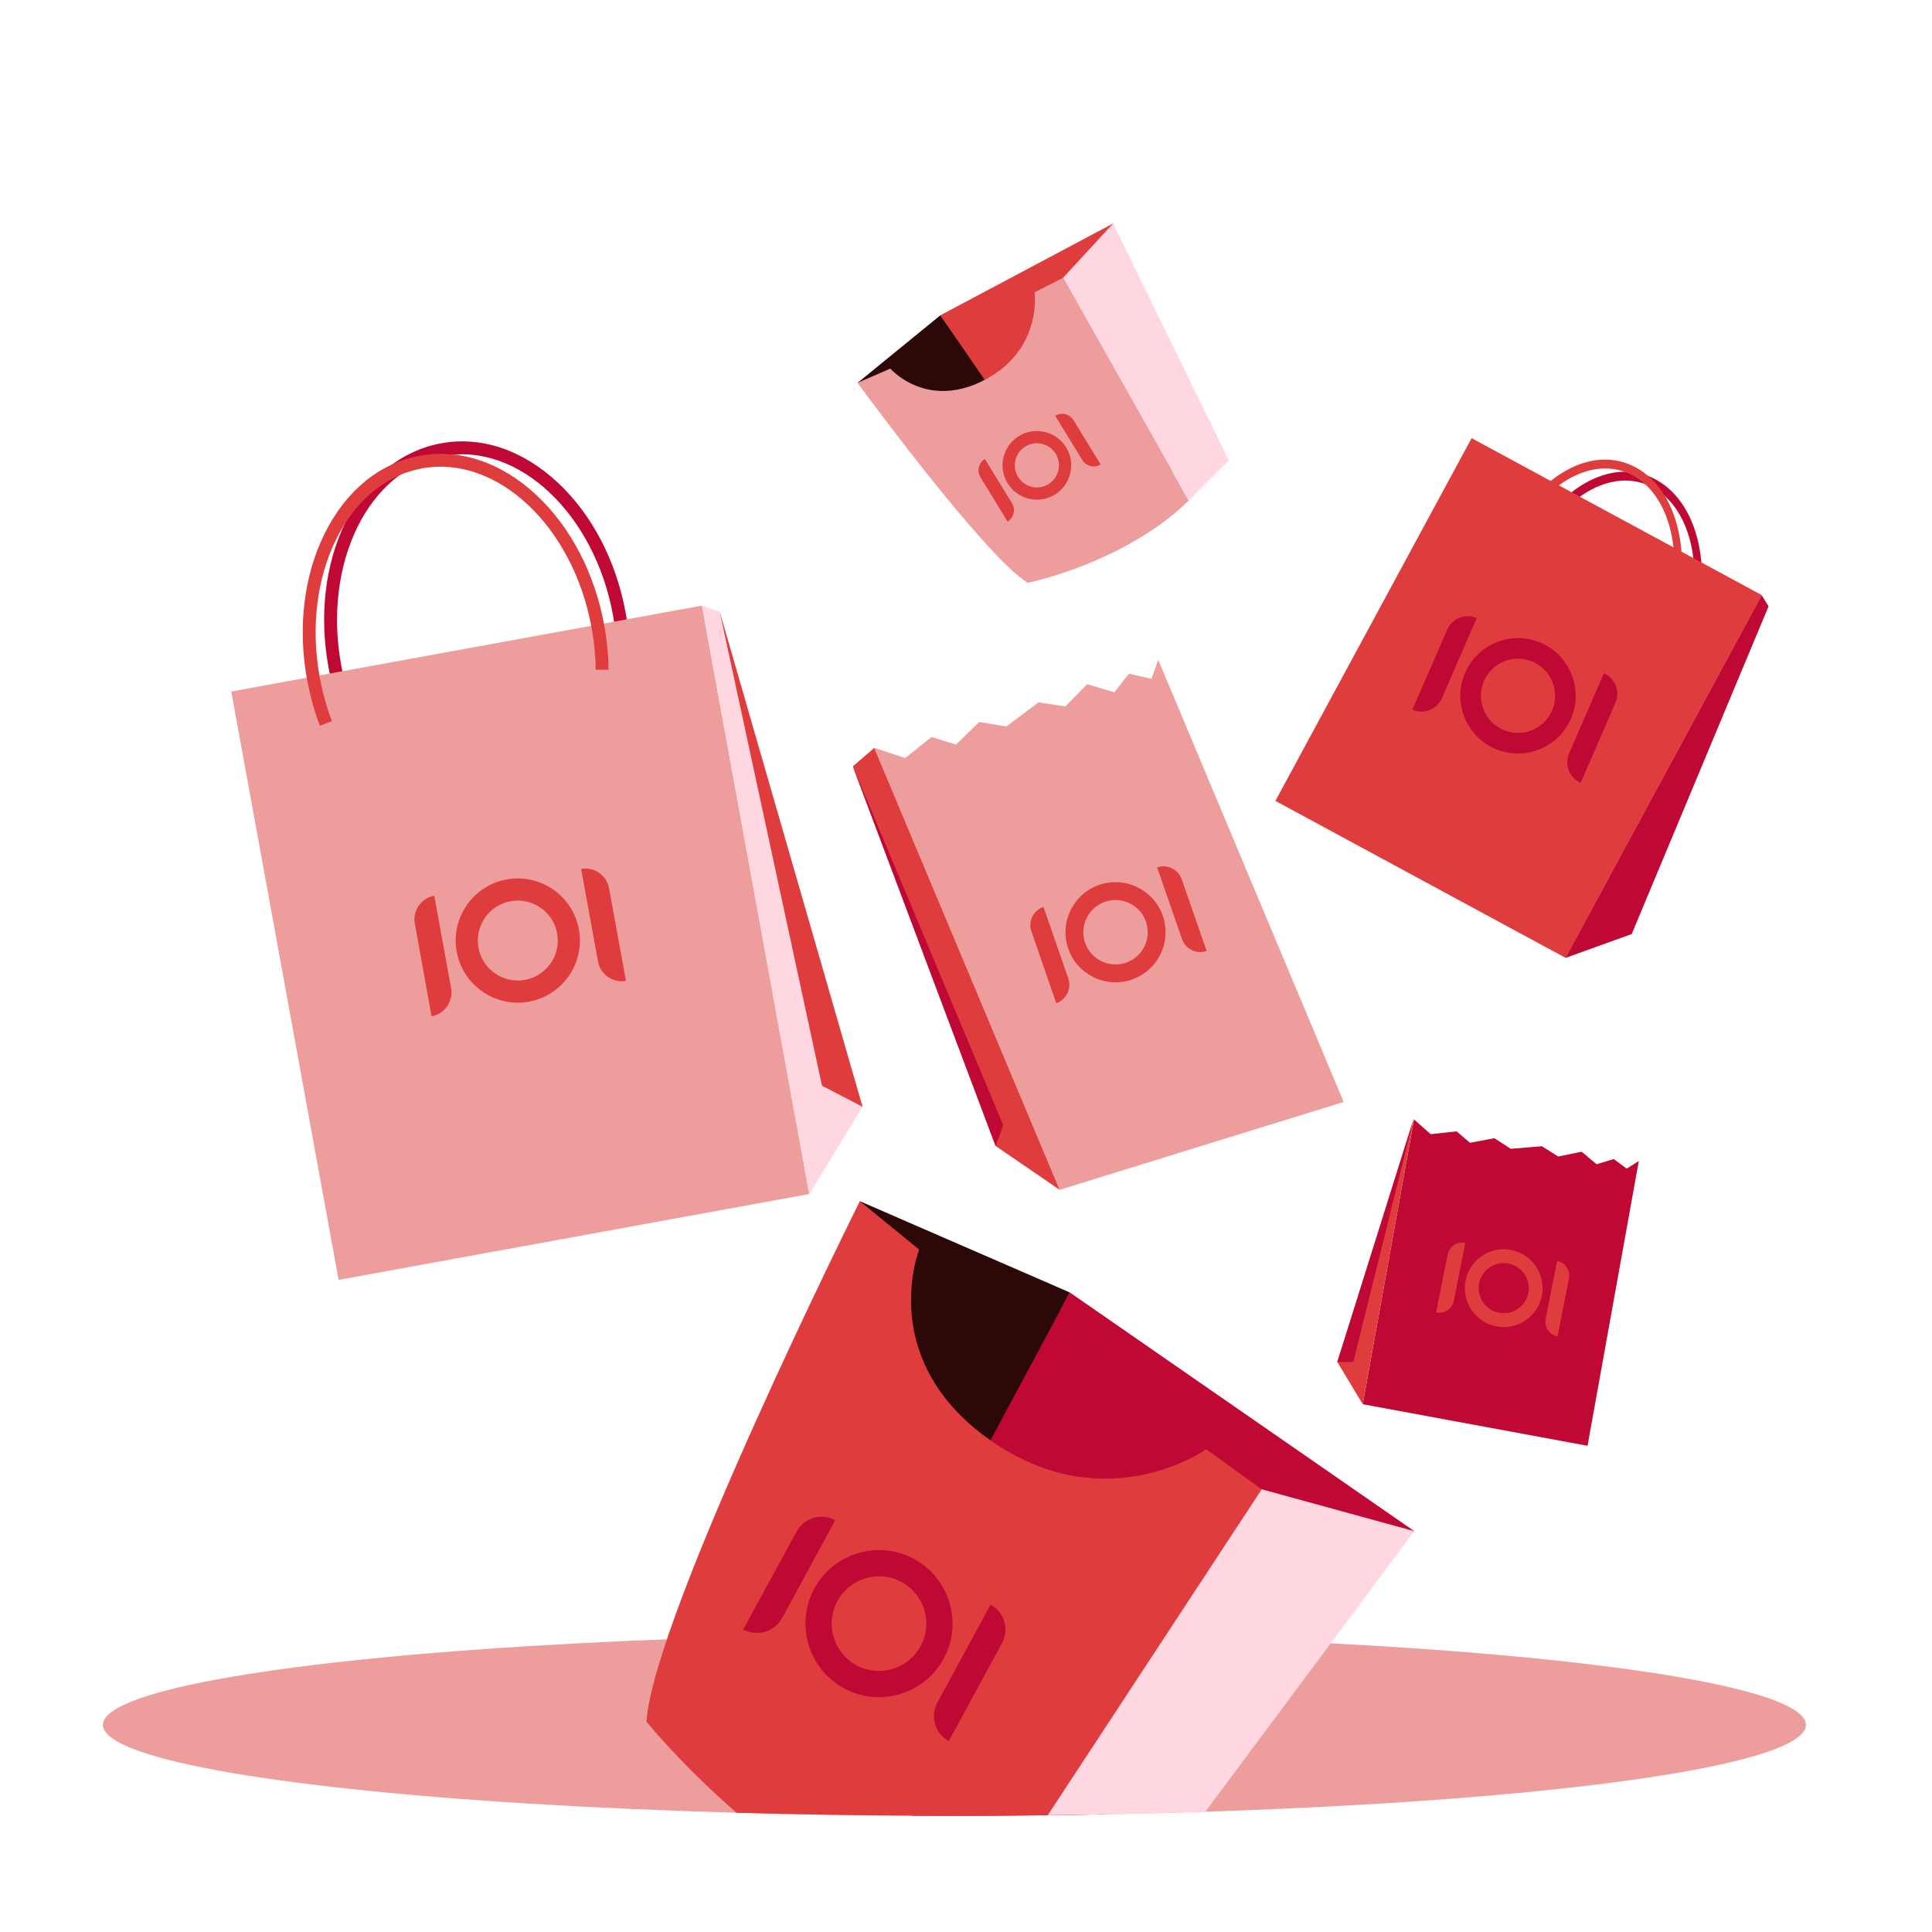 <svg viewBox="0 0 1474.02 1474.02" xmlns:xlink="http://www.w3.org/1999/xlink" xmlns="http://www.w3.org/2000/svg" id="b"><defs><style>.f{fill:#2c0808;}.g{fill:none;}.h{fill:#ffd7e0;}.i{fill:#bf0834;}.j{fill:#ee9d9d;}.k{clip-path:url(#c);}.l{fill:#df3c3e;}</style><clipPath id="c"><path d="M1377.82,1315.98c0,38.31-290.86,69.36-649.65,69.36s-649.65-31.05-649.65-69.36,419.48-484.58,778.27-484.58,521.03,446.27,521.03,484.58Z" class="g"></path></clipPath></defs><path d="M260.39,544.21c-4.27-11.22-7.56-23.07-9.78-35.22-7.27-39.84-2.48-79.47,13.49-111.59,16.2-32.6,41.95-53.62,72.5-59.19,30.55-5.58,62.06,5,88.73,29.78,26.28,24.41,44.75,59.8,52.02,99.63,2.05,11.26,3.16,22.63,3.29,33.8l-9.82.11c-.12-10.62-1.17-21.44-3.13-32.15-14.13-77.44-72.16-131.95-129.33-121.52-57.19,10.43-92.22,81.92-78.09,159.36,2.11,11.56,5.24,22.82,9.3,33.49l-9.18,3.49Z" class="i"></path><ellipse ry="69.36" rx="649.65" cy="1315.98" cx="728.17" class="j"></ellipse><g class="k"><polygon points="816.21 986.08 1079.03 1168.19 772.32 1447.57 626.32 1328.56 816.21 986.08" class="i"></polygon><polygon points="656.03 916.46 816.21 986.08 755.69 1098.91 647.38 1038.32 656.03 916.46" class="f"></polygon><path d="M962.62,1136.25l-229.45,349.5c-139.48-46.65-239.96-172.24-239.96-172.24,5.36-81.56,162.81-397.04,162.81-397.04l45.27,36.9s-2.54,6.42-4.38,17.02v.02c-4.16,23.96-4.65,69.3,36.34,109.89,6.4,6.38,13.84,12.62,22.42,18.63,12.65,8.87,25.07,15.31,37.05,19.88,12.61,4.77,24.76,7.46,36.21,8.62,12.57,1.28,24.31.75,34.9-.83,14.04-2.08,26.06-5.95,35.37-9.82,13.38-5.54,21.12-11.06,21.12-11.06l17.46,12.61,24.83,17.92Z" class="l"></path><polygon points="962.61 1136.24 1079.03 1168.19 821.44 1514.02 733.16 1485.74 962.61 1136.24" class="h"></polygon><path d="M764.46,1253.67c5.72-10.53,1.82-23.7-8.71-29.42h0l-40.57,74.71c-5.72,10.53-1.82,23.7,8.71,29.42h0l40.57-74.71h0Z" class="i"></path><path d="M637.24,1159.86h0c-10.55-5.76-23.78-1.86-29.51,8.7l-40.7,74.65h0c10.66,5.76,23.98,1.8,29.76-8.85l40.46-74.5h0Z" class="i"></path><path d="M697.41,1189.42c-27.18-14.76-61.33-4.64-76.09,22.54-14.77,27.19-4.65,61.35,22.53,76.11,27.18,14.76,61.33,4.64,76.1-22.55,14.76-27.18,4.66-61.33-22.54-76.1ZM653.4,1270.49c-17.5-9.5-24-31.48-14.5-48.98,9.5-17.5,31.48-24,48.97-14.5,17.49,9.5,24,31.48,14.5,48.97-9.5,17.5-31.48,24.02-48.98,14.51Z" class="i"></path></g><rect transform="translate(-122.65 82.92) rotate(-10.34)" height="456.33" width="365.03" y="491.12" x="214.42" class="j"></rect><polygon points="535.54 462.07 549.15 466.82 658.09 844.43 617.44 910.99 535.54 462.07" class="h"></polygon><polygon points="549.15 466.82 627.15 828.35 658.09 844.43 549.15 466.82" class="l"></polygon><path d="M244.06,553.7c-4.27-11.22-7.56-23.07-9.78-35.21-7.27-39.84-2.48-79.47,13.49-111.59,16.2-32.6,41.95-53.62,72.5-59.19,30.55-5.58,62.06,5,88.73,29.78,26.28,24.41,44.75,59.8,52.02,99.63,2.05,11.26,3.16,22.63,3.29,33.8l-9.82.11c-.12-10.62-1.17-21.44-3.13-32.15-14.13-77.44-72.15-131.94-129.33-121.52-57.19,10.44-92.22,81.92-78.09,159.36,2.11,11.56,5.24,22.82,9.3,33.49l-9.18,3.49Z" class="l"></path><path d="M464.68,677.7c-1.82-9.96-11.36-16.55-21.32-14.74h0l12.89,70.63c1.82,9.96,11.36,16.55,21.32,14.74h0l-12.89-70.63h0Z" class="l"></path><path d="M331.31,683.39h0c-9.99,1.8-16.63,11.37-14.81,21.36l12.77,70.67h0c10.06-1.86,16.73-11.52,14.89-21.58l-12.85-70.44h0Z" class="l"></path><path d="M386.54,670.96c-25.7,4.69-42.8,29.43-38.11,55.13,4.69,25.71,29.44,42.82,55.14,38.13,25.7-4.69,42.8-29.43,38.11-55.14-4.69-25.7-29.43-42.81-55.14-38.12ZM400.53,747.6c-16.55,3.02-32.46-7.99-35.48-24.54-3.02-16.55,7.99-32.46,24.53-35.48,16.54-3.02,32.46,7.99,35.48,24.53,3.02,16.55-7.98,32.47-24.53,35.49Z" class="l"></path><path d="M1157.26,443.44c2.04-7.82,4.76-15.54,8.09-22.95,10.92-24.29,27.37-43.17,46.34-53.15,19.24-10.13,38.78-9.94,55.01.54,16.23,10.48,27.1,29.94,30.62,54.79,3.47,24.48-.63,51.34-11.55,75.63-3.09,6.86-6.65,13.37-10.6,19.34l-4.61-4.26c3.76-5.68,7.15-11.87,10.09-18.4,21.22-47.22,13.77-101.6-16.6-121.22-30.37-19.62-72.35,2.82-93.57,50.03-3.17,7.05-5.75,14.39-7.69,21.82l-5.53-2.19Z" class="i"></path><rect transform="translate(393.01 -487.12) rotate(28.41)" height="314.64" width="251.69" y="375.29" x="1032.68" class="l"></rect><polygon points="1344.07 454.12 1349.34 462.55 1244.93 712.62 1194.35 730.86 1344.07 454.12" class="i"></polygon><path d="M1280.81,456.45l-5.37-3.27c6.64-37.41-3.13-73.44-26.65-88.65-24.24-15.66-55.88-4.53-78.45,24.63l-5.39-3.28c9.07-12.09,19.8-21.61,31.49-27.77,19.24-10.14,38.78-9.94,55,.54,16.23,10.48,27.1,29.94,30.62,54.78,1.96,13.88,1.51,28.51-1.25,43.01Z" class="l"></path><path d="M1232.52,536.05c3.74-8.62-.22-18.65-8.84-22.39h0l-26.54,61.18c-3.74,8.62.22,18.65,8.84,22.39h0l26.54-61.18h0Z" class="i"></path><path d="M1126.64,471.54h0c-8.64-3.77-18.71.19-22.46,8.84l-26.65,61.14h0c8.73,3.76,18.86-.25,22.64-8.97l26.47-61.01h0Z" class="i"></path><path d="M1175.69,490.48c-22.26-9.66-48.24.61-57.9,22.87-9.66,22.27.6,48.26,22.86,57.91,22.26,9.66,48.24-.61,57.9-22.88,9.66-22.26-.6-48.25-22.86-57.91ZM1146.9,556.86c-14.33-6.22-20.93-22.94-14.71-37.27,6.22-14.33,22.94-20.93,37.26-14.71,14.32,6.21,20.93,22.94,14.71,37.26-6.22,14.33-22.94,20.94-37.27,14.72Z" class="i"></path><polygon points="1250.33 885.79 1211.21 1103.06 1039.71 1071.35 1078.83 854.08 1091.53 865.31 1111.33 863.17 1121.51 871.89 1140.19 868.4 1152.63 876.48 1176.39 874.52 1188.84 882.37 1206.69 878.7 1218.11 888.25 1231.22 884.32 1241.12 891.61 1250.33 885.79" class="i"></polygon><polygon points="1078.82 854.08 1078.82 854.08 1020.3 1039.14 1039.71 1071.35 1078.82 854.08" class="l"></polygon><polygon points="1078.82 852.42 1032.49 1039.14 1020.3 1039.14 1078.82 852.42" class="i"></polygon><path d="M1197.02,975.52c1.23-6.22-2.82-12.26-9.04-13.48h0l-8.7,44.14c-1.23,6.22,2.82,12.26,9.04,13.48h0l8.7-44.14h0Z" class="l"></path><path d="M1117.96,948.22h0c-6.24-1.25-12.3,2.81-13.53,9.05l-8.77,44.13h0c6.29,1.22,12.4-2.88,13.63-9.17l8.68-44.02h0Z" class="l"></path><path d="M1153.01,953.65c-16.06-3.17-31.71,7.34-34.88,23.4-3.17,16.07,7.33,31.72,23.39,34.89,16.06,3.17,31.71-7.34,34.88-23.4,3.17-16.06-7.33-31.71-23.4-34.88ZM1143.58,1001.55c-10.34-2.04-17.09-12.11-15.05-22.45,2.04-10.34,12.11-17.09,22.45-15.06,10.33,2.04,17.09,12.11,15.06,22.45-2.04,10.34-12.11,17.1-22.45,15.06Z" class="l"></path><polygon points="883.72 503.53 1025.15 840.74 808.45 907.77 667.02 570.57 690.62 578.34 710.7 562.27 729.38 568.11 747.08 550.85 767.72 554.28 792.33 535.87 812.78 538.97 829.42 522 850.17 528.2 861.33 513.96 878.47 517.92 883.72 503.53" class="j"></polygon><polygon points="667.01 570.57 650.67 584.72 759.59 874.31 808.45 907.77 667.01 570.57" class="l"></polygon><polygon points="650.67 584.72 765.43 858.46 759.59 874.31 650.67 584.72" class="i"></polygon><path d="M901.61,670.88c-2.68-7.7-11.09-11.78-18.8-9.1h0l18.99,54.66c2.68,7.7,11.09,11.78,18.8,9.1h0l-18.99-54.66h0Z" class="l"></path><path d="M796.1,691.89h0c-7.74,2.67-11.84,11.11-9.15,18.84l18.91,54.7h0c7.78-2.73,11.9-11.24,9.19-19.03l-18.94-54.51h0Z" class="l"></path><path d="M838.55,675.16c-19.89,6.91-30.45,28.73-23.54,48.62,6.91,19.9,28.74,30.46,48.62,23.55,19.89-6.91,30.45-28.73,23.53-48.63-6.91-19.89-28.73-30.46-48.62-23.54ZM859.16,734.47c-12.8,4.45-26.84-2.35-31.29-15.16-4.45-12.8,2.35-26.84,15.15-31.29,12.8-4.45,26.84,2.35,31.29,15.15,4.45,12.8-2.34,26.85-15.15,31.3Z" class="l"></path><polygon points="717.43 240.56 849.23 170.51 899.48 357.55 818.86 392.64 717.43 240.56" class="l"></polygon><polygon points="654.26 292.11 717.43 240.56 751.28 289.82 702.96 321.78 654.26 292.11" class="f"></polygon><path d="M811.06,211.96l95.88,170c-49.21,47.88-122.82,62.68-122.82,62.68-32.69-19.68-129.86-152.53-129.86-152.53l25-10.88s2.12,2.43,6.12,5.46h0c9.06,6.86,27.76,16.77,53.37,8.45,4.02-1.29,8.2-3.04,12.53-5.31,6.39-3.35,11.72-7.12,16.18-11.11,4.68-4.21,8.39-8.67,11.33-13.18,3.22-4.94,5.51-9.92,7.13-14.66,2.14-6.27,3.11-12.09,3.5-16.77.56-6.74-.07-11.13-.07-11.13l8.97-4.54,12.75-6.47Z" class="j"></path><polygon points="811.06 211.97 849.23 170.51 937.56 351.4 906.93 381.96 811.06 211.97" class="h"></polygon><path d="M818.98,320.55c-2.93-4.77-9.16-6.26-13.93-3.33h0l20.77,33.82c2.93,4.77,9.16,6.26,13.93,3.33h0l-20.77-33.82h0Z" class="l"></path><path d="M751.39,350.16h0c-4.79,2.93-6.29,9.18-3.36,13.97l20.72,33.86h0c4.81-2.97,6.31-9.28,3.35-14.1l-20.71-33.73h0Z" class="l"></path><path d="M777.37,332.7c-12.31,7.56-16.17,23.73-8.61,36.03,7.56,12.31,23.73,16.18,36.04,8.62,12.31-7.56,16.17-23.73,8.61-36.04-7.56-12.31-23.73-16.17-36.04-8.61ZM799.91,369.4c-7.92,4.87-18.33,2.37-23.19-5.55-4.87-7.92-2.37-18.33,5.54-23.19,7.92-4.86,18.33-2.37,23.19,5.54,4.87,7.92,2.38,18.33-5.54,23.19Z" class="l"></path></svg>